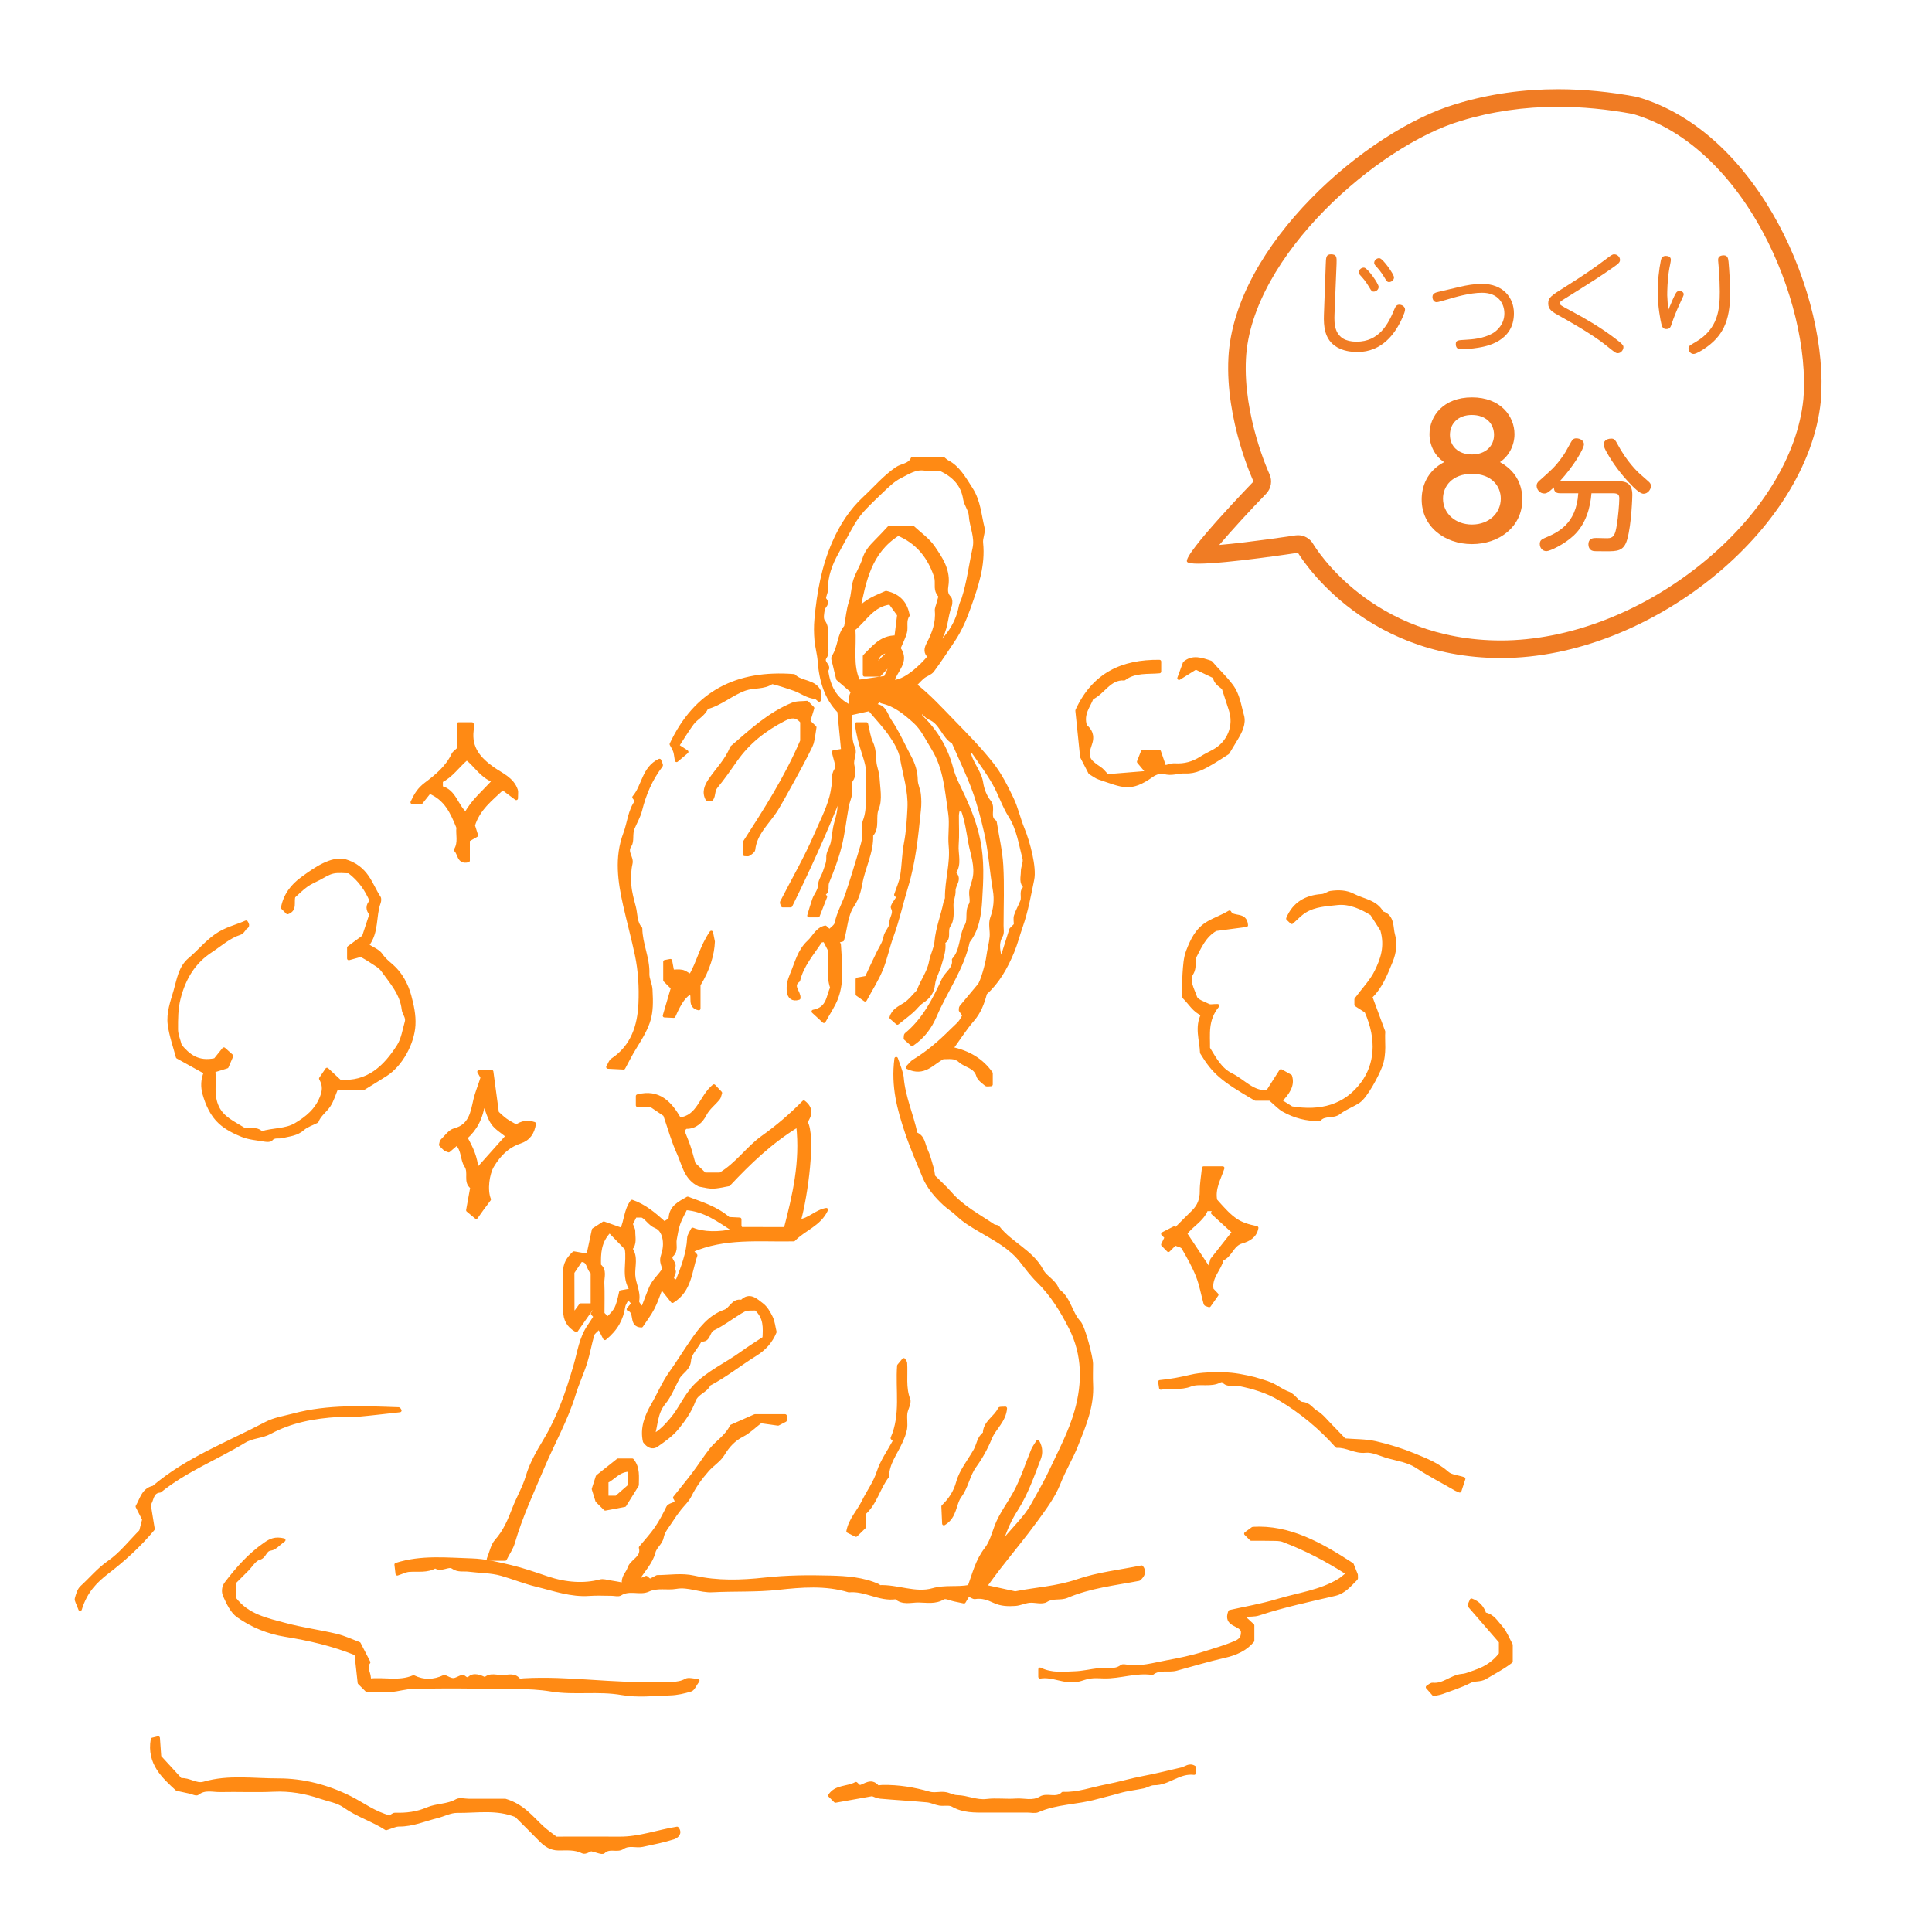 <?xml version="1.0" encoding="utf-8"?>
<!-- Generator: Adobe Illustrator 16.0.4, SVG Export Plug-In . SVG Version: 6.00 Build 0)  -->
<!DOCTYPE svg PUBLIC "-//W3C//DTD SVG 1.1//EN" "http://www.w3.org/Graphics/SVG/1.1/DTD/svg11.dtd">
<svg version="1.1" xmlns="http://www.w3.org/2000/svg" xmlns:xlink="http://www.w3.org/1999/xlink" x="0px" y="0px" width="220px"
	 height="220px" viewBox="0 0 220 220" enable-background="new 0 0 220 220" xml:space="preserve">
<g id="バック" display="none">
</g>
<g id="フッター" display="none">
</g>
<g id="アイキャッチ" display="none">
</g>
<g id="内容">
</g>
<g id="レイヤー_6">
	<g>
		<g>
			<g>
				<path fill="#F07C24" d="M177.399,12.16L177.399,12.16c2.746,0,5.62,0.274,8.543,0.815c5.772,1.686,11.02,6.449,14.78,13.422
					c3.322,6.159,5.096,13.474,4.633,19.055c-0.654,6.511-4.916,13.37-11.691,18.818c-6.834,5.495-15.105,8.652-22.734,8.661
					c-14.717,0-21.137-10.552-21.4-10.996c-0.361-0.62-1.023-0.991-1.727-0.991c-0.1,0-0.202,0.008-0.304,0.023
					c-0.063,0.009-5.081,0.776-8.663,1.088c1.428-1.679,3.479-3.913,5.342-5.836c0.577-0.596,0.727-1.485,0.376-2.237
					c-0.03-0.065-3.018-6.551-2.674-13.151c0.611-11.678,15.044-24.275,24.492-27.072C169.845,12.698,173.555,12.16,177.399,12.16
					 M177.398,10.16c-3.932,0-7.82,0.528-11.61,1.685c-10.138,3.002-25.235,16.076-25.905,28.881
					c-0.374,7.175,2.858,14.102,2.858,14.102s-8.015,8.277-7.575,9.133c0.082,0.159,0.571,0.224,1.312,0.224
					c3.246,0,11.324-1.241,11.324-1.241s7,11.987,23.127,11.987c0.016,0,0.031,0,0.046,0c16.838-0.02,34.883-14.493,36.37-29.278
					c0.972-11.715-6.959-30.622-20.941-34.625C183.392,10.464,180.383,10.16,177.398,10.16L177.398,10.16z"/>
			</g>
			<g>
				<path fill="#F07C24" d="M162.778,49.443c0-2.065,1.579-4.191,4.839-4.191c3.24,0,4.84,2.126,4.84,4.191
					c0,1.215-0.587,2.47-1.66,3.179c1.66,0.911,2.551,2.369,2.551,4.252c0,3.098-2.613,5.083-5.73,5.083
					c-3.138,0-5.729-2.005-5.729-5.083c0-1.438,0.566-3.199,2.551-4.252C163.365,51.914,162.778,50.678,162.778,49.443z
					 M170.897,56.773c0-1.377-1.013-2.815-3.28-2.815c-2.247,0-3.3,1.417-3.3,2.815c0,1.68,1.396,2.956,3.3,2.956
					C169.582,59.729,170.897,58.393,170.897,56.773z M170.128,49.524c0-1.296-0.931-2.268-2.53-2.268
					c-1.58,0-2.491,0.992-2.491,2.268c0,1.275,0.932,2.227,2.511,2.227C169.156,51.751,170.128,50.8,170.128,49.524z"/>
				<path fill="#F07C24" d="M184.098,54.792c0.924,0,1.777,0.11,1.777,1.569c0,0.124-0.082,3.29-0.578,5.051
					c-0.386,1.363-1.13,1.363-2.467,1.363c-1.254,0-1.295-0.014-1.433-0.042c-0.455-0.096-0.523-0.564-0.523-0.729
					c0-0.743,0.591-0.743,0.896-0.743c0.207,0,1.115,0.027,1.268,0.027c0.758,0,0.896-0.495,1.061-1.445
					c0.166-1.005,0.29-2.478,0.29-3.083c0-0.44-0.153-0.592-0.73-0.592h-2.438c-0.124,1.583-0.606,3.482-2.026,4.817
					c-1.074,1.005-2.7,1.775-3.1,1.775c-0.442,0-0.758-0.358-0.758-0.826c0-0.399,0.233-0.523,0.537-0.661
					c1.433-0.605,3.624-1.542,3.845-5.106h-2.095c-0.647,0-0.675-0.427-0.675-0.675c-0.634,0.592-0.841,0.702-1.103,0.702
					c-0.496,0-0.868-0.44-0.868-0.881c0-0.22,0.083-0.385,0.345-0.605c1.268-1.129,1.75-1.528,2.535-2.629
					c0.345-0.468,0.454-0.674,1.02-1.707c0.179-0.317,0.303-0.455,0.62-0.455c0.427,0,0.868,0.262,0.868,0.675
					c0,0.509-1.172,2.491-2.742,4.198H184.098z M187.722,54.833c0.207,0.179,0.275,0.331,0.275,0.509
					c0,0.399-0.372,0.881-0.84,0.881c-0.441,0-1.144-0.729-1.571-1.184c-1.006-1.06-1.888-2.216-2.604-3.496
					c-0.166-0.289-0.372-0.675-0.372-0.95c0-0.262,0.22-0.647,0.896-0.647c0.344,0,0.468,0.248,0.62,0.523
					c1.115,2.12,2.384,3.303,2.646,3.523L187.722,54.833z"/>
			</g>
			<g>
				<path fill="#F07C24" d="M150.965,30.124c0.026-0.829,0.039-1.166,0.596-1.166c0.674,0,0.661,0.35,0.635,1.101l-0.232,5.687
					c-0.039,1.088-0.13,3.161,2.513,3.161c2.538,0,3.602-1.969,4.301-3.692c0.13-0.298,0.233-0.519,0.57-0.519
					c0.285,0,0.647,0.208,0.647,0.557c0,0.363-0.466,1.27-0.531,1.412c-0.635,1.231-2.021,3.42-4.909,3.42
					c-1.062,0-3.071-0.285-3.628-2.28c-0.168-0.596-0.195-1.321-0.168-1.969L150.965,30.124z M156.989,32.663
					c0,0.324-0.298,0.544-0.558,0.544c-0.22,0-0.285-0.104-0.531-0.531c-0.414-0.687-0.699-0.998-0.997-1.322
					c-0.143-0.155-0.169-0.259-0.169-0.35c0-0.298,0.324-0.583,0.635-0.518C155.771,30.577,156.989,32.313,156.989,32.663z
					 M158.738,31.587c0,0.298-0.285,0.531-0.558,0.531c-0.22,0-0.285-0.104-0.531-0.519c-0.401-0.673-0.712-1.01-0.997-1.321
					c-0.143-0.168-0.17-0.259-0.17-0.35c0-0.311,0.338-0.583,0.636-0.518C157.507,29.501,158.738,31.225,158.738,31.587z"/>
				<path fill="#F07C24" d="M166.174,32.676c0.881-0.208,1.697-0.35,2.591-0.35c2.41,0,3.628,1.581,3.628,3.355
					c0,3.226-3.2,3.77-4.056,3.912c-0.725,0.117-1.502,0.182-1.917,0.182c-0.207,0-0.647,0-0.647-0.583
					c0-0.44,0.194-0.454,1.166-0.505c0.659-0.039,1.956-0.117,3.019-0.726c0.569-0.324,1.347-1.088,1.347-2.267
					c0-1.088-0.66-2.357-2.539-2.357c-1.398,0-3.109,0.505-3.964,0.764c-0.402,0.117-1.062,0.311-1.192,0.311
					c-0.362,0-0.493-0.35-0.493-0.596c0-0.375,0.286-0.492,0.688-0.583L166.174,32.676z"/>
				<path fill="#F07C24" d="M178.292,32.624c1.892-1.179,3.433-2.241,4.379-2.966c0.829-0.622,0.92-0.7,1.14-0.7
					c0.363,0,0.661,0.311,0.661,0.635c0,0.298-0.194,0.44-0.816,0.881c-1.49,1.037-2.073,1.412-5.493,3.55
					c-0.414,0.259-0.544,0.337-0.544,0.518s0.143,0.259,1.335,0.894c1.58,0.842,3.135,1.762,4.586,2.824
					c1.282,0.946,1.321,1.062,1.321,1.283c0,0.311-0.285,0.674-0.635,0.674c-0.246,0-0.351-0.091-1.348-0.894
					c-1.555-1.257-4.327-2.811-5.26-3.329c-0.868-0.479-1.321-0.739-1.321-1.438C176.297,33.88,176.607,33.686,178.292,32.624z"/>
				<path fill="#F07C24" d="M190.848,33.362c0.051-0.078,0.156-0.233,0.389-0.233c0.208,0,0.492,0.129,0.492,0.389
					c0,0.104-0.116,0.337-0.401,0.958c-0.401,0.842-0.778,1.801-0.946,2.332c-0.142,0.427-0.207,0.661-0.647,0.661
					c-0.362,0-0.479-0.259-0.557-0.596c-0.079-0.311-0.414-1.957-0.414-3.667c0-1.101,0.142-2.513,0.362-3.562
					c0.052-0.233,0.155-0.505,0.57-0.505c0.298,0,0.569,0.117,0.569,0.454c0,0.155-0.155,0.868-0.181,1.01
					c-0.221,1.283-0.234,2.604-0.234,3.032c0,0.272,0.092,1.438,0.117,1.671C190.367,34.334,190.641,33.699,190.848,33.362z
					 M196.833,29.812c0.091,0.958,0.181,2.578,0.181,3.588c0,3.226-0.881,4.962-3.018,6.361c-0.324,0.208-0.868,0.544-1.153,0.544
					c-0.312,0-0.569-0.311-0.569-0.622c0-0.272,0.09-0.324,0.828-0.751c2.553-1.49,2.734-3.731,2.734-5.726
					c0-0.609-0.039-1.723-0.105-2.539c-0.012-0.104-0.089-1.036-0.089-1.049c0-0.143,0-0.544,0.647-0.544
					C196.755,29.074,196.794,29.476,196.833,29.812z"/>
			</g>
		</g>
		<g>
			
				<path fill-rule="evenodd" clip-rule="evenodd" fill="#FF8A14" stroke="#FF8A14" stroke-width="0.4" stroke-linecap="round" stroke-linejoin="round" stroke-miterlimit="10" d="
				M107.418,52.236c0.168,0.129,0.322,0.289,0.51,0.384c1.139,0.589,1.828,1.762,2.679,3.111c0.87,1.386,0.938,2.899,1.303,4.364
				c0.129,0.525-0.223,1.154-0.163,1.715c0.273,2.571-0.543,4.914-1.375,7.273c-0.468,1.324-1.004,2.603-1.78,3.77
				c-0.791,1.176-1.561,2.366-2.406,3.502c-0.241,0.321-0.729,0.447-1.06,0.713c-0.338,0.273-0.628,0.613-0.941,0.926
				c1.66,1.303,2.984,2.771,4.356,4.178c1.523,1.562,3.061,3.13,4.41,4.843c0.93,1.179,1.623,2.573,2.277,3.938
				c0.52,1.082,0.769,2.294,1.229,3.41c0.653,1.571,1.395,4.443,1.112,5.785c-0.37,1.787-0.688,3.598-1.297,5.33
				c-0.342,0.97-0.592,1.975-0.985,2.922c-0.742,1.788-1.695,3.453-3.088,4.691c-0.308,1.164-0.691,2.158-1.452,3.038
				c-0.841,0.968-1.532,2.071-2.404,3.269c1.961,0.439,3.432,1.299,4.504,2.814c0,0.36,0,0.801,0,1.276
				c-0.229,0-0.472,0.073-0.571-0.017c-0.342-0.291-0.797-0.593-0.908-0.98c-0.315-1.084-1.412-1.104-2.062-1.703
				c-0.601-0.546-1.315-0.349-1.915-0.381c-1.231,0.605-2.133,2.043-4.044,1.131c0.333-0.335,0.491-0.568,0.712-0.703
				c1.582-0.955,2.96-2.145,4.263-3.449c0.776-0.773,0.982-0.793,1.468-1.77c-0.13-0.182-0.271-0.382-0.412-0.58
				c0.018-0.123-0.005-0.281,0.061-0.365c0.684-0.832,1.384-1.646,2.07-2.479c0.326-0.391,0.905-2.432,1.011-3.302
				c0.092-0.735,0.303-1.458,0.371-2.191c0.065-0.714-0.176-1.504,0.056-2.138c0.389-1.062,0.493-2.145,0.313-3.177
				c-0.38-2.196-0.494-4.417-1.001-6.614c-0.372-1.613-0.785-3.211-1.341-4.748c-0.676-1.868-1.556-3.664-2.35-5.492
				c-1.17-0.658-1.379-2.255-2.735-2.775c-0.371-0.141-0.61-0.637-1.144-0.855c0.073,0.254,0.073,0.588,0.236,0.75
				c1.68,1.63,2.833,3.598,3.416,5.834c0.317,1.203,0.912,2.234,1.416,3.335c0.706,1.548,1.298,3.102,1.659,4.812
				c0.494,2.33,0.364,4.631,0.224,6.903c-0.095,1.567-0.325,3.304-1.406,4.673c-0.656,3.076-2.537,5.611-3.748,8.438
				c-0.551,1.283-1.332,2.403-2.629,3.272c-0.251-0.222-0.522-0.46-0.758-0.669c0.029-0.202,0.003-0.381,0.07-0.438
				c2.046-1.671,3.195-3.955,4.268-6.272c0.36-0.771,1.312-1.236,1.157-2.259c0.996-1.106,0.763-2.669,1.462-3.906
				c0.384-0.671-0.023-1.583,0.456-2.36c0.233-0.38-0.01-1.027,0.056-1.54c0.06-0.479,0.268-0.937,0.372-1.408
				c0.316-1.422-0.237-2.794-0.481-4.129c-0.221-1.229-0.4-2.531-0.844-3.733c-0.159,0-0.29,0-0.532,0
				c-0.03,0.215-0.091,0.449-0.093,0.684c-0.008,1.109,0.064,2.227-0.025,3.329c-0.082,1.062,0.393,2.189-0.326,3.187
				c0.804,0.688-0.052,1.344-0.026,2.008c0.027,0.608-0.271,1.135-0.239,1.754c0.037,0.738,0.079,1.656-0.305,2.188
				c-0.458,0.635,0.157,1.498-0.633,1.914c0.14,0.902-0.188,1.734-0.417,2.57c-0.21,0.754-0.653,1.469-0.741,2.23
				c-0.105,0.945-0.556,1.508-1.302,1.995c-0.427,0.282-0.729,0.741-1.127,1.085c-0.547,0.479-1.133,0.918-1.661,1.342
				c-0.278-0.248-0.475-0.42-0.703-0.62c0.23-0.824,0.923-1.103,1.557-1.512c0.591-0.38,1.036-0.989,1.541-1.495
				c0.387-1.146,1.182-2.115,1.402-3.342c0.137-0.771,0.558-1.508,0.624-2.275c0.132-1.553,0.729-2.979,1.026-4.484
				c0.032-0.174,0.167-0.34,0.167-0.51c-0.028-1.982,0.623-3.907,0.424-5.914c-0.123-1.228,0.13-2.502-0.054-3.713
				c-0.383-2.532-0.521-5.154-1.932-7.418c-0.651-1.044-1.189-2.234-2.075-3.031c-1.071-0.959-2.232-1.945-3.743-2.27
				c-0.101-0.021-0.183-0.145-0.274-0.219c-0.188,0.188-0.371,0.371-0.666,0.666c1.255-0.072,1.381,1.041,1.829,1.695
				c0.886,1.296,1.517,2.758,2.262,4.145c0.441,0.83,0.724,1.68,0.734,2.644c0.008,0.535,0.293,1.062,0.354,1.602
				c0.066,0.581,0.068,1.179,0.008,1.763c-0.304,2.957-0.583,5.901-1.464,8.785c-0.57,1.853-0.971,3.762-1.648,5.594
				c-0.461,1.244-0.71,2.579-1.215,3.805c-0.48,1.165-1.174,2.245-1.828,3.461c-0.305-0.217-0.604-0.428-0.883-0.623
				c0-0.572,0-1.093,0-1.705c0.334-0.06,0.689-0.125,1.044-0.191c0.46-0.984,0.907-1.976,1.391-2.947
				c0.271-0.543,0.62-1.02,0.73-1.667c0.095-0.573,0.72-1.11,0.684-1.638c-0.038-0.58,0.521-1.035,0.17-1.689
				c-0.121-0.229,0.396-0.8,0.636-1.238c-0.051-0.049-0.145-0.136-0.271-0.256c0.228-0.707,0.56-1.41,0.683-2.148
				c0.207-1.24,0.196-2.519,0.438-3.749c0.252-1.315,0.325-2.624,0.394-3.955c0.104-1.985-0.525-3.841-0.853-5.739
				c-0.163-0.915-0.712-1.811-1.251-2.604c-0.677-0.99-1.522-1.864-2.409-2.927c-0.659,0.148-1.358,0.302-2.22,0.494
				c0.209,1.334-0.219,2.632,0.391,3.953c0.229,0.501-0.229,1.281-0.109,1.881c0.119,0.643,0.278,1.136-0.158,1.769
				c-0.246,0.355-0.019,1.01-0.092,1.521c-0.066,0.478-0.282,0.933-0.371,1.407c-0.28,1.521-0.438,3.068-0.814,4.564
				c-0.353,1.4-0.874,2.77-1.424,4.107c-0.185,0.446,0.163,1.092-0.494,1.35c0.119,0.133,0.237,0.268,0.264,0.295
				c-0.296,0.754-0.558,1.428-0.841,2.151c-0.275,0-0.629,0-1.03,0c0.2-0.665,0.361-1.243,0.558-1.812
				c0.193-0.57,0.656-1.002,0.678-1.689c0.017-0.512,0.393-1.004,0.555-1.521c0.16-0.523,0.415-0.995,0.377-1.612
				c-0.032-0.527,0.364-1.063,0.496-1.616c0.143-0.602,0.174-1.231,0.296-1.842c0.108-0.535,0.301-1.055,0.399-1.592
				c0.111-0.605,0.16-1.221,0.111-1.863c-1.686,4.229-3.56,8.35-5.559,12.41c-0.307,0-0.612,0-0.904,0
				c-0.049-0.164-0.147-0.313-0.11-0.393c1.296-2.533,2.733-5.004,3.856-7.613c0.61-1.431,1.356-2.83,1.77-4.363
				c0.113-0.423,0.177-0.838,0.244-1.264c0.102-0.604-0.099-1.191,0.32-1.842c0.27-0.418-0.15-1.275-0.275-2.021
				c0.325-0.055,0.687-0.109,1.048-0.168c-0.143-1.453-0.28-2.887-0.433-4.459c-1.479-1.502-2.077-3.529-2.24-5.751
				c-0.06-0.802-0.297-1.589-0.365-2.389c-0.066-0.777-0.074-1.573-0.003-2.345c0.279-3.01,0.802-5.967,2.029-8.754
				c0.835-1.896,1.931-3.614,3.46-5.033c1.222-1.13,2.287-2.406,3.688-3.365c0.584-0.4,1.447-0.363,1.782-1.123
				C105.066,52.236,106.244,52.236,107.418,52.236z M96.842,80.481c0-0.404-0.043-0.716,0.01-1.018
				c0.051-0.282,0.199-0.548,0.262-0.706c-0.614-0.524-1.233-1.055-1.701-1.454c-0.161-0.665-0.286-1.14-0.39-1.62
				c-0.066-0.305-0.245-0.713-0.117-0.906c0.715-1.077,0.608-2.5,1.415-3.415c0.187-1.007,0.25-1.956,0.549-2.821
				c0.289-0.835,0.241-1.717,0.514-2.523c0.266-0.797,0.76-1.523,1-2.321c0.248-0.828,0.746-1.421,1.329-2.002
				c0.552-0.545,1.076-1.125,1.529-1.606c0.927,0,1.703,0,2.731,0c0.703,0.664,1.693,1.338,2.316,2.255
				c0.812,1.192,1.671,2.44,1.544,4.056c-0.042,0.529-0.256,1.139,0.269,1.652c0.173,0.168,0.184,0.65,0.08,0.914
				c-0.498,1.304-0.395,2.795-1.276,3.973c-0.153,0.203-0.195,0.492-0.287,0.742c1.43-1.29,2.42-2.789,2.766-4.652
				c0.053-0.291,0.212-0.562,0.307-0.847c0.606-1.872,0.829-3.831,1.252-5.742c0.288-1.292-0.352-2.488-0.427-3.749
				c-0.035-0.633-0.543-1.225-0.644-1.867c-0.257-1.641-1.227-2.658-2.808-3.41c-0.465,0-1.125,0.08-1.762-0.021
				c-1.086-0.166-1.928,0.446-2.78,0.863c-0.825,0.405-1.518,1.112-2.203,1.759c-3.125,2.98-2.672,2.674-5.027,6.921
				c-0.706,1.277-1.243,2.664-1.207,4.195c0.009,0.381-0.334,0.925-0.177,1.111c0.463,0.549-0.128,0.774-0.187,1.148
				c-0.071,0.442-0.197,1.043,0.021,1.34c0.576,0.779,0.288,1.604,0.343,2.405c0.035,0.569,0.155,1.296-0.128,1.689
				c-0.475,0.657,0.637,0.982,0.141,1.509C94.367,78.064,94.964,79.592,96.842,80.481z M102.278,60.803
				c-3.235,2.032-3.856,5.334-4.53,8.652c0.859-1.085,2.078-1.484,3.146-1.969c1.548,0.341,2.265,1.287,2.489,2.584
				c-0.434,0.622-0.146,1.305-0.295,1.895c-0.164,0.639-0.487,1.234-0.745,1.858c1.116,1.489-0.395,2.53-0.72,3.782
				c1.341,0.153,3.356-1.775,4.216-2.833c-0.481-0.462-0.446-0.874-0.123-1.493c0.602-1.144,1.058-2.369,0.934-3.727
				c-0.028-0.283,0.139-0.59,0.199-0.887c0.066-0.302,0.273-0.746,0.147-0.881c-0.516-0.559-0.296-1.205-0.373-1.822
				c-0.034-0.291-0.146-0.586-0.259-0.865C105.601,63.158,104.346,61.68,102.278,60.803z M115.645,105.319
				c0-0.395-0.08-0.749,0.018-1.042c0.188-0.568,0.492-1.098,0.716-1.66c0.204-0.508-0.224-1.186,0.421-1.584
				c-0.62-0.493-0.348-1.182-0.354-1.787c-0.004-0.51,0.308-1.066,0.183-1.523c-0.44-1.629-0.653-3.324-1.6-4.814
				c-0.736-1.167-1.156-2.526-1.844-3.729c-0.696-1.223-1.538-2.366-2.345-3.526c-0.073-0.11-0.33-0.092-0.532-0.136
				c0.206,1.352,1.257,2.303,1.453,3.632c0.111,0.749,0.424,1.567,0.896,2.149c0.587,0.723-0.237,1.732,0.641,2.291
				c0.26,1.656,0.654,3.299,0.749,4.962c0.13,2.274,0.034,4.562,0.032,6.847c-0.004,0.385,0.093,0.844-0.074,1.137
				c-0.567,0.969-0.274,1.917-0.015,2.91c0.351-1.096,0.695-2.193,1.141-3.609C115.093,105.869,115.325,105.638,115.645,105.319z
				 M97.76,77.604c0.999-0.146,1.971-0.289,3.071-0.447c0.229-0.507,0.491-1.083,0.923-2.032c-0.812,0.868-1.322,1.413-1.611,1.719
				c-0.818,0-1.25,0-1.693,0c0-0.77,0-1.468,0-2.122c1.023-0.99,1.854-2.181,3.595-2.172c0.124-1.016,0.246-1.982,0.315-2.537
				c-0.498-0.686-0.763-1.049-0.999-1.376c-2.052,0.251-2.853,1.964-4.159,2.995C97.367,73.68,96.869,75.748,97.76,77.604z
				 M99.778,75.74c0.228-0.227,0.48-0.438,0.683-0.69c0.204-0.259,0.596-0.393,0.644-0.946
				C100.201,74.336,99.742,74.791,99.778,75.74z M110.097,84.687c-0.013-0.115-0.026-0.228-0.038-0.339
				c-0.216,0.049-0.428,0.102-0.644,0.152c0.012,0.061,0.021,0.122,0.032,0.187C109.665,84.687,109.881,84.687,110.097,84.687z
				 M103.048,79.592c-0.018-0.112-0.03-0.224-0.046-0.336c-0.21,0.047-0.423,0.101-0.636,0.152c0.009,0.061,0.021,0.121,0.031,0.184
				C102.615,79.592,102.83,79.592,103.048,79.592z M96.124,75.289c0.113-0.014,0.226-0.029,0.336-0.044
				c-0.051-0.214-0.102-0.424-0.15-0.638c-0.064,0.012-0.125,0.022-0.186,0.029C96.124,74.854,96.124,75.071,96.124,75.289z"/>
			
				<path fill-rule="evenodd" clip-rule="evenodd" fill="#FF8A14" stroke="#FF8A14" stroke-width="0.4" stroke-linecap="round" stroke-linejoin="round" stroke-miterlimit="10" d="
				M113.805,176.111c1.411-1.932,2.895-3.111,3.797-4.77c0.697-1.277,1.444-2.531,2.058-3.847c1.048-2.239,2.231-4.438,2.899-6.823
				c0.903-3.211,0.891-6.424-0.654-9.477c-0.983-1.939-2.115-3.789-3.693-5.332c-0.719-0.703-1.321-1.527-1.947-2.32
				c-1.239-1.569-2.988-2.455-4.651-3.441c-0.911-0.54-1.815-1.061-2.579-1.809c-0.444-0.433-1.016-0.781-1.442-1.173
				c-0.948-0.866-1.863-1.935-2.348-3.104c-0.69-1.667-1.415-3.332-1.992-5.05c-0.871-2.608-1.619-5.238-1.203-8.413
				c0.169,0.458,0.223,0.608,0.275,0.762c0.08,0.229,0.163,0.455,0.229,0.689c0.065,0.236,0.14,0.473,0.158,0.717
				c0.184,2.216,1.123,4.248,1.573,6.398c0.854,0.314,0.854,1.188,1.156,1.839c0.306,0.652,0.479,1.37,0.683,2.065
				c0.09,0.297,0.115,0.613,0.169,0.945c0.623,0.621,1.309,1.233,1.907,1.92c1.382,1.596,3.229,2.552,4.933,3.707
				c0.145,0.096,0.416,0.054,0.508,0.172c1.447,1.863,3.843,2.75,4.996,4.936c0.434,0.824,1.507,1.204,1.775,2.209
				c1.343,0.871,1.445,2.58,2.474,3.684c0.496,0.536,1.375,3.964,1.38,4.707c0.002,0.782-0.034,1.57,0.007,2.349
				c0.131,2.485-0.821,4.71-1.709,6.936c-0.576,1.452-1.404,2.79-1.984,4.27c-0.587,1.511-1.615,2.877-2.582,4.209
				c-1.362,1.872-2.849,3.653-4.27,5.484c-0.527,0.672-1.021,1.374-1.564,2.108c1.135,0.247,2.263,0.493,3.437,0.752
				c2.303-0.465,4.76-0.578,7.128-1.395c2.297-0.791,4.779-1.05,7.263-1.559c0.377,0.481,0.199,0.943-0.304,1.361
				c-2.764,0.528-5.581,0.827-8.2,1.948c-0.754,0.32-1.579-0.009-2.357,0.479c-0.468,0.299-1.279,0.008-1.926,0.072
				c-0.54,0.057-1.062,0.322-1.601,0.357c-0.807,0.053-1.598,0.041-2.399-0.336c-0.646-0.307-1.382-0.582-2.174-0.447
				c-0.201,0.032-0.439-0.172-0.771-0.316c-0.139,0.229-0.335,0.559-0.487,0.817c-0.519-0.11-0.824-0.179-1.129-0.236
				c-0.423-0.083-0.975-0.376-1.246-0.206c-0.909,0.554-1.866,0.34-2.797,0.332c-0.864-0.01-1.805,0.326-2.579-0.374
				c-1.863,0.286-3.506-0.969-5.355-0.782c-2.653-0.807-5.418-0.574-8.048-0.285c-2.514,0.276-4.999,0.143-7.489,0.276
				c-1.395,0.078-2.724-0.638-4.144-0.387c-1.049,0.185-2.097-0.169-3.195,0.336c-0.92,0.42-2.138-0.226-3.155,0.433
				c-0.232,0.147-0.638,0.02-0.963,0.02c-0.85,0-1.703-0.053-2.545,0.011c-2.105,0.157-4.037-0.558-6.032-1.042
				c-1.367-0.332-2.653-0.859-3.989-1.242c-1.192-0.338-2.481-0.314-3.724-0.473c-0.609-0.079-1.202,0.11-1.837-0.332
				c-0.479-0.332-1.312,0.442-1.986-0.057c-0.937,0.552-1.969,0.336-2.971,0.41c-0.408,0.028-0.807,0.242-1.351,0.418
				c-0.045-0.367-0.083-0.709-0.125-1.049c2.876-0.92,5.785-0.588,8.648-0.504c1.444,0.045,2.929,0.408,4.37,0.744
				c1.41,0.336,2.786,0.82,4.165,1.287c2.154,0.725,4.236,0.845,6.064,0.359c0.325-0.084,0.706,0.043,1.056,0.101
				c0.48,0.067,0.955,0.167,1.619,0.283c-0.18-0.856,0.441-1.288,0.595-1.804c0.277-0.934,1.64-1.213,1.316-2.399
				c0.6-0.731,1.251-1.427,1.787-2.204c0.512-0.748,0.937-1.562,1.333-2.381c0.216-0.443,1.376-0.256,0.771-1.098
				c0.767-0.965,1.489-1.838,2.171-2.74c0.671-0.891,1.27-1.836,1.952-2.714c0.703-0.896,1.77-1.489,2.339-2.672
				c0.696-0.308,1.522-0.675,2.665-1.183c0.895,0,2.165,0,3.431,0c0,0.225,0,0.354,0,0.492c-0.314,0.16-0.637,0.332-0.798,0.412
				c-0.775-0.109-1.437-0.199-1.985-0.279c-0.757,0.58-1.348,1.182-2.06,1.545c-1.002,0.509-1.664,1.237-2.235,2.185
				c-0.42,0.698-1.19,1.147-1.749,1.782c-0.794,0.899-1.488,1.863-2.008,2.908c-0.299,0.605-0.757,0.992-1.144,1.482
				c-0.344,0.436-0.672,0.891-0.968,1.357c-0.392,0.62-0.935,1.223-1.062,1.898c-0.134,0.73-0.778,1.043-0.966,1.779
				c-0.27,1.08-1.154,2.002-1.781,2.995c0.018,0.015,0.129,0.158,0.2,0.142c0.231-0.059,0.45-0.17,0.745-0.291
				c0.053,0.048,0.188,0.158,0.412,0.348c0.214-0.11,0.476-0.244,0.836-0.434c1.31,0,2.803-0.26,4.171,0.053
				c2.695,0.614,5.429,0.519,8.061,0.23c2.515-0.276,5.001-0.297,7.487-0.23c1.825,0.049,3.72,0.172,5.456,0.959
				c0.054,0.023,0.093,0.13,0.138,0.13c2.05-0.085,4.101,0.913,6.073,0.349c1.424-0.407,2.788-0.1,4.173-0.377
				c0.522-1.439,0.882-2.973,1.895-4.271c0.584-0.744,0.829-1.73,1.175-2.637c0.522-1.359,1.44-2.543,2.136-3.819
				c0.83-1.524,1.347-3.224,2.017-4.837c0.117-0.281,0.316-0.531,0.555-0.926c0.398,0.683,0.356,1.374,0.171,1.863
				c-0.756,1.971-1.448,3.977-2.589,5.779c-0.358,0.564-0.689,1.149-0.966,1.754C114.478,174.24,114.249,174.934,113.805,176.111
				c0.123,0.218,0.269,0.139,0.26,0.08c-0.028-0.186-0.109-0.366-0.172-0.55C113.826,175.879,113.761,176.113,113.805,176.111z"/>
			
				<path fill-rule="evenodd" clip-rule="evenodd" fill="#FF8A14" stroke="#FF8A14" stroke-width="0.4" stroke-linecap="round" stroke-linejoin="round" stroke-miterlimit="10" d="
				M71.557,149.076c0.352-0.422,0.466-0.553,0.552-0.652c-0.191-0.22-0.36-0.414-0.604-0.694c-0.196,0.396-0.449,0.708-0.504,1.052
				c-0.22,1.396-0.812,2.545-2.124,3.619c-0.227-0.444-0.405-0.794-0.643-1.256c-0.388,0.418-0.688,0.599-0.758,0.846
				c-0.305,1.054-0.486,2.146-0.814,3.189c-0.385,1.208-0.933,2.363-1.3,3.572c-0.881,2.912-2.393,5.542-3.565,8.32
				c-1.195,2.828-2.506,5.626-3.365,8.595c-0.182,0.63-0.585,1.189-0.921,1.86c-0.533,0-1.147,0-1.884,0
				c0.316-0.766,0.443-1.553,0.892-2.055c0.974-1.084,1.514-2.39,2.009-3.686c0.475-1.24,1.162-2.373,1.545-3.678
				c0.42-1.428,1.198-2.778,1.975-4.069c1.609-2.675,2.6-5.583,3.463-8.556c0.437-1.509,0.632-3.108,1.556-4.449
				c0.246-0.357,0.473-0.729,0.721-1.107c-0.068-0.076-0.189-0.215-0.31-0.345c0.121-0.139,0.237-0.272,0.359-0.415
				c-0.136-0.062-0.249-0.114-0.441-0.207c-0.566,0.805-1.146,1.632-1.772,2.527c-0.938-0.524-1.285-1.27-1.294-2.191
				c-0.016-1.502,0.005-3.003-0.006-4.503c-0.012-0.812,0.328-1.444,1.032-2.099c0.465,0.082,1.039,0.178,1.611,0.275
				c0.179-0.833,0.369-1.736,0.627-2.931c0.183-0.122,0.616-0.398,1.158-0.747c0.48,0.172,1.22,0.436,2.05,0.73
				c0.479-0.982,0.423-2.176,1.165-3.197c1.396,0.473,2.518,1.417,3.696,2.48c0.237-0.197,0.663-0.381,0.67-0.584
				c0.067-1.299,1.062-1.73,1.97-2.258c1.59,0.6,3.241,1.085,4.672,2.32c0.309,0.018,0.748,0.037,1.257,0.062
				c0,0.326,0,0.635,0,0.863c0.116,0.124,0.162,0.214,0.207,0.214c1.612,0.005,3.227,0.005,5.011,0.005
				c0.986-3.791,1.888-7.605,1.412-11.791c-3.082,1.869-5.568,4.275-7.88,6.74c-1.839,0.363-1.839,0.363-3.345,0.051
				c-1.59-0.777-1.774-2.329-2.353-3.586c-0.65-1.421-1.063-2.949-1.571-4.408c-0.483-0.326-0.94-0.633-1.591-1.074
				c-0.334,0-0.903,0-1.519,0c0-0.375,0-0.682,0-1.043c2.42-0.638,3.727,0.799,4.771,2.629c2.196-0.23,2.405-2.516,3.917-3.773
				c0.317,0.338,0.566,0.599,0.738,0.783c-0.113,0.338-0.127,0.472-0.195,0.566c-0.488,0.648-1.17,1.096-1.578,1.887
				c-0.371,0.729-1.054,1.458-2.111,1.436c-0.136-0.004-0.276,0.256-0.417,0.397c0.231,0.597,0.488,1.187,0.696,1.792
				c0.196,0.578,0.343,1.174,0.582,2.006c0.268,0.255,0.74,0.705,1.233,1.182c0.602,0,1.254,0,1.768,0
				c1.948-1.162,3.16-3.021,4.867-4.232c1.67-1.189,3.191-2.494,4.654-3.98c0.89,0.68,0.796,1.431,0.219,2.241
				c0.982,1.519,0.055,8.407-0.758,11.295c1.151-0.103,1.956-1.103,3.104-1.294c-0.779,1.695-2.549,2.195-3.708,3.406
				c-3.884,0.084-7.854-0.408-11.646,1.266c0.221,0.242,0.346,0.383,0.475,0.527c-0.64,1.831-0.62,3.987-2.638,5.223
				c-0.353-0.441-0.756-0.951-1.273-1.6c-0.326,0.822-0.581,1.636-0.967,2.381c-0.356,0.698-0.849,1.322-1.297,2.009
				C71.706,150.926,72.566,149.393,71.557,149.076z M75.621,144.508c-0.321-1.004-0.321-1.004-0.076-1.831
				c0.354-1.177,0.08-2.63-0.847-3.001c-0.721-0.29-1.008-0.953-1.578-1.228c-0.306,0-0.561,0-0.793,0
				c-0.177,0.347-0.337,0.669-0.47,0.931c0.102,0.291,0.289,0.576,0.283,0.854c-0.011,0.664,0.218,1.385-0.321,1.962
				c0.669,0.935,0.271,1.991,0.319,2.986c0.05,1.006,0.645,1.91,0.445,2.967c-0.045,0.244,0.334,0.57,0.571,0.943
				c0.352-0.916,0.634-1.707,0.965-2.482C74.468,145.807,75.168,145.257,75.621,144.508z M69.412,140.18
				c-1.178,1.209-1.203,2.558-1.171,3.922c0.703,0.552,0.351,1.316,0.377,1.986c0.05,1.164,0.015,2.336,0.015,3.502
				c0.186,0.189,0.371,0.371,0.555,0.556c1.004-0.97,1.109-1.18,1.512-3.022c0.355-0.062,0.71-0.126,1.218-0.215
				c-1.036-1.557-0.297-3.194-0.585-4.748C70.765,141.576,70.181,140.971,69.412,140.18z M77.11,145.912
				c0.638-1.61,1.252-3.189,1.336-4.934c0.014-0.336,0.281-0.657,0.431-0.985c1.163,0.493,3.017,0.537,4.748,0.113
				c-1.766-1.134-3.359-2.358-5.544-2.507c-0.311,0.644-0.621,1.17-0.816,1.734c-0.195,0.576-0.288,1.184-0.4,1.785
				c-0.113,0.599,0.221,1.262-0.367,1.804c-0.52,0.483,0.755,1.06-0.011,1.596C77.361,144.76,75.783,145.686,77.11,145.912z
				 M67.458,148.617c0-1.383,0-2.555,0-3.727c-0.543-0.369-0.358-1.453-1.33-1.377c-0.315,0.473-0.623,0.93-0.92,1.371
				c0,1.455,0,2.936,0.009,4.417c0,0.032,0.097,0.061,0.284,0.176c0.185-0.259,0.37-0.512,0.627-0.86
				C66.445,148.617,66.885,148.617,67.458,148.617z"/>
			
				<path fill-rule="evenodd" clip-rule="evenodd" fill="#FF8A14" stroke="#FF8A14" stroke-width="0.4" stroke-linecap="round" stroke-linejoin="round" stroke-miterlimit="10" d="
				M36.529,122.822c0.271-0.398,0.449-0.662,0.707-1.037c0.543,0.51,1.001,0.936,1.453,1.358c3.202,0.261,5.157-1.616,6.695-4.034
				c0.505-0.79,0.641-1.817,0.911-2.744c0.151-0.529-0.301-0.957-0.35-1.406c-0.203-1.836-1.388-3.119-2.38-4.502
				c-0.312-0.434-0.865-0.704-1.326-1.021c-0.4-0.271-0.834-0.501-1.133-0.679c-0.468,0.132-0.873,0.242-1.383,0.385
				c0-0.431,0-0.73,0-1.23c0.457-0.334,1.061-0.775,1.696-1.242c0.27-0.814,0.555-1.675,0.854-2.586
				c-0.435-0.452-0.471-0.992,0.032-1.472c-0.554-1.314-1.329-2.443-2.549-3.365c-0.533,0-1.202-0.101-1.82,0.03
				c-0.575,0.123-1.098,0.489-1.632,0.766c-0.488,0.249-0.998,0.465-1.435,0.783c-0.52,0.375-0.97,0.839-1.429,1.243
				c-0.202,0.657,0.236,1.514-0.701,1.839c-0.175-0.18-0.36-0.36-0.543-0.547c0.267-1.431,1.082-2.49,2.237-3.331
				c1.622-1.185,3.27-2.285,4.773-2.021c2.631,0.759,2.972,2.735,3.949,4.19c0.089,0.133,0.064,0.402,0,0.576
				c-0.573,1.555-0.162,3.35-1.348,4.871c0.599,0.396,1.259,0.626,1.573,1.094c0.351,0.517,0.762,0.845,1.22,1.24
				c1.016,0.88,1.693,2.139,2.039,3.422c0.283,1.066,0.539,2.178,0.469,3.352c-0.12,2.014-1.424,4.479-3.187,5.607
				c-0.819,0.527-1.659,1.028-2.505,1.555c-1.026,0-2.066,0-3.104,0c-0.285,0.671-0.478,1.387-0.87,1.971
				c-0.411,0.619-1.083,1.054-1.358,1.791c-0.537,0.277-1.157,0.463-1.596,0.85c-0.705,0.629-1.565,0.673-2.387,0.876
				c-0.416,0.099-0.884-0.11-1.25,0.334c-0.109,0.133-0.493,0.101-0.734,0.06c-0.849-0.143-1.737-0.21-2.523-0.523
				c-0.894-0.355-1.807-0.818-2.514-1.455c-0.942-0.852-1.48-2.059-1.822-3.273c-0.213-0.754-0.213-1.628,0.152-2.428
				c-0.963-0.536-2.065-1.145-3.188-1.767c-0.314-1.203-0.757-2.425-0.923-3.679c-0.173-1.303,0.29-2.569,0.658-3.82
				c0.38-1.29,0.536-2.678,1.664-3.617c1.024-0.856,1.854-1.898,2.977-2.691c1.114-0.789,2.31-1.031,3.429-1.531
				c0.361,0.498-0.055,0.538-0.16,0.701c-0.144,0.213-0.328,0.475-0.551,0.545c-1.257,0.406-2.214,1.293-3.285,1.997
				c-1.977,1.292-3.058,3.101-3.654,5.392c-0.315,1.218-0.303,2.383-0.303,3.572c0,0.596,0.27,1.188,0.434,1.854
				c0.915,1.094,1.992,2.045,4.002,1.614c0.178-0.222,0.54-0.673,0.981-1.222c0.331,0.295,0.596,0.532,0.87,0.773
				c-0.193,0.448-0.358,0.836-0.526,1.223c-0.449,0.141-0.909,0.281-1.506,0.467c0.127,1.456-0.218,2.836,0.428,4.171
				c0.601,1.245,1.812,1.756,3.044,2.521c0.527,0.14,1.361-0.231,1.979,0.403c1.281-0.421,2.745-0.268,3.901-0.959
				c1.262-0.751,2.4-1.656,2.976-3.214C36.974,123.992,36.872,123.441,36.529,122.822z"/>
			
				<path fill-rule="evenodd" clip-rule="evenodd" fill="#FF8A14" stroke="#FF8A14" stroke-width="0.4" stroke-linecap="round" stroke-linejoin="round" stroke-miterlimit="10" d="
				M136.846,119.86c-0.057-1.454-0.635-2.897,0.121-4.354c-1.014-0.432-1.432-1.29-2.125-1.958c0-0.864-0.053-1.776,0.014-2.679
				c0.062-0.865,0.104-1.777,0.408-2.568c0.487-1.252,1.037-2.469,2.352-3.219c0.746-0.43,1.551-0.699,2.391-1.2
				c0.361,0.794,1.809,0.046,1.908,1.475c-1.216,0.16-2.428,0.321-3.49,0.462c-1.289,0.762-1.766,1.948-2.433,3.215
				c-0.151,0.452,0.136,1.104-0.306,1.825c-0.499,0.812,0.146,1.841,0.43,2.7c0.146,0.439,0.963,0.678,1.508,0.953
				c0.193,0.098,0.471,0.014,1.018,0.014c-1.337,1.621-1.025,3.292-1.055,4.841c0.724,1.187,1.371,2.416,2.603,3.021
				c1.398,0.681,2.479,2.114,4.156,1.94c0.544-0.855,1.039-1.629,1.518-2.38c0.372,0.208,0.629,0.354,1.068,0.598
				c0.345,1.067-0.31,1.943-1.15,2.819c0.482,0.303,0.952,0.6,1.288,0.812c3.304,0.548,6.127-0.163,8.094-2.83
				c1.508-2.047,1.886-4.888,0.408-8.201c-0.455-0.294-0.814-0.526-1.143-0.736c0-0.339,0-0.603,0-0.618
				c0.864-1.165,1.775-2.096,2.307-3.204c0.646-1.336,1.189-2.785,0.639-4.706c-0.21-0.331-0.639-0.996-1.169-1.823
				c-1.073-0.671-2.494-1.353-3.907-1.198c-1.226,0.135-2.594,0.189-3.717,0.889c-0.537,0.333-0.977,0.826-1.488,1.271
				c-0.079-0.075-0.259-0.248-0.438-0.418c0.712-1.724,2.088-2.475,3.854-2.596c0.409-0.029,0.721-0.316,1.021-0.359
				c0.856-0.121,1.731-0.121,2.583,0.322c1.126,0.596,2.557,0.674,3.255,1.977c1.298,0.39,1.038,1.69,1.298,2.557
				c0.266,0.894,0.145,1.948-0.272,2.963c-0.61,1.494-1.187,2.961-2.325,4.038c0.451,1.218,0.892,2.405,1.475,3.981
				c-0.09,1.004,0.205,2.453-0.335,3.9c-0.369,0.992-1.666,3.48-2.522,4.037c-0.71,0.463-1.543,0.756-2.205,1.271
				c-0.687,0.538-1.642,0.093-2.236,0.764c-1.454,0.025-2.817-0.332-4.074-1.037c-0.491-0.279-0.888-0.727-1.54-1.279
				c-0.387,0-1.085,0-1.669,0C139.144,122.92,138.213,122.115,136.846,119.86z"/>
			
				<path fill-rule="evenodd" clip-rule="evenodd" fill="#FF8A14" stroke="#FF8A14" stroke-width="0.4" stroke-linecap="round" stroke-linejoin="round" stroke-miterlimit="10" d="
				M20.578,202.686c0.974-0.106,1.721,0.664,2.661,0.39c2.78-0.813,5.633-0.354,8.45-0.366c2.847-0.008,5.616,0.73,8.153,1.997
				c1.456,0.729,2.765,1.769,4.584,2.237c0.07-0.037,0.325-0.334,0.577-0.328c1.271,0.041,2.487-0.107,3.67-0.615
				c1.059-0.459,2.285-0.344,3.332-0.942c0.344-0.198,0.896-0.033,1.353-0.033c1.499,0,3.001,0,4.164,0
				c1.965,0.575,2.979,1.919,4.173,3.039c0.497,0.468,1.072,0.851,1.607,1.274c2.434,0,4.846-0.015,7.256,0.001
				c2.251,0.017,4.355-0.786,6.543-1.133c0.461,0.569-0.105,0.954-0.402,1.046c-1.162,0.365-2.365,0.606-3.561,0.861
				c-0.733,0.152-1.515-0.227-2.244,0.266c-0.623,0.422-1.496-0.161-2.164,0.486c-0.171,0.166-0.787-0.135-1.431-0.271
				c-0.143,0.046-0.661,0.403-0.928,0.267c-0.916-0.463-1.855-0.338-2.796-0.348c-0.809-0.007-1.416-0.394-1.961-0.941
				c-0.958-0.975-1.935-1.943-2.825-2.836c-2.248-0.91-4.514-0.472-6.737-0.499c-0.756-0.011-1.514,0.407-2.279,0.6
				c-1.428,0.354-2.792,0.965-4.312,0.954c-0.466-0.004-0.93,0.252-1.491,0.418c-1.479-0.967-3.243-1.49-4.754-2.567
				c-0.755-0.536-1.787-0.694-2.702-1.004c-1.732-0.597-3.496-0.896-5.352-0.812c-2.017,0.099-4.044-0.008-6.067,0.04
				c-0.86,0.021-1.781-0.308-2.597,0.348c-0.152,0.122-0.578-0.102-0.877-0.167c-0.426-0.092-0.851-0.186-1.466-0.32
				c-1.533-1.412-3.257-2.941-2.79-5.66c0.155-0.04,0.332-0.078,0.647-0.156c0.049,0.666,0.089,1.28,0.151,2.137
				C18.856,200.803,19.671,201.689,20.578,202.686z"/>
			
				<path fill-rule="evenodd" clip-rule="evenodd" fill="#FF8A14" stroke="#FF8A14" stroke-width="0.4" stroke-linecap="round" stroke-linejoin="round" stroke-miterlimit="10" d="
				M41.797,192.489c-0.314-0.312-0.59-0.589-0.87-0.868c-0.122-1.096-0.242-2.199-0.363-3.301c-2.72-1.102-5.382-1.698-8.113-2.142
				c-1.904-0.306-3.752-1.06-5.335-2.18c-0.7-0.495-1.136-1.452-1.514-2.278c-0.177-0.379-0.208-0.951,0.172-1.446
				c1.277-1.67,2.639-3.217,4.393-4.433c0.645-0.449,1.163-0.7,2.143-0.472c-0.582,0.411-1.006,0.942-1.479,0.999
				c-0.719,0.09-0.647,0.887-1.316,1.06c-0.544,0.141-0.938,0.858-1.398,1.318c-0.462,0.462-0.923,0.925-1.394,1.392
				c0,0.644,0,1.294,0,1.941c1.45,1.921,3.681,2.37,5.802,2.939c1.896,0.509,3.857,0.767,5.767,1.221
				c0.932,0.224,1.815,0.648,2.591,0.934c0.42,0.812,0.753,1.458,1.093,2.117c-0.523,0.668,0.184,1.285,0.045,2.056
				c1.729-0.207,3.402,0.325,5.072-0.385c1.117,0.545,2.312,0.542,3.51-0.04c0.338,0.133,0.676,0.363,1.01,0.363
				c0.341,0,0.667-0.269,1.017-0.354c0.279-0.066,0.411,0.521,0.91,0.094c0.402-0.35,1.145-0.134,1.688,0.183
				c0.606-0.605,1.363-0.227,2.039-0.262c0.597-0.026,1.294-0.286,1.809,0.354c0.075,0.098,0.376,0.021,0.571,0.011
				c5.11-0.292,10.194,0.614,15.298,0.39c1.065-0.045,2.152,0.208,3.183-0.359c0.274-0.156,0.727,0.006,1.328,0.035
				c-0.363,0.488-0.521,0.951-0.798,1.041c-0.76,0.236-1.563,0.418-2.357,0.44c-1.826,0.062-3.696,0.276-5.47-0.036
				c-2.699-0.477-5.423,0.031-8.057-0.403c-2.642-0.435-5.252-0.229-7.876-0.306c-2.608-0.077-5.222-0.047-7.828,0
				c-0.861,0.02-1.714,0.295-2.58,0.361C43.643,192.541,42.793,192.489,41.797,192.489z"/>
			
				<path fill-rule="evenodd" clip-rule="evenodd" fill="#FF8A14" stroke="#FF8A14" stroke-width="0.4" stroke-linecap="round" stroke-linejoin="round" stroke-miterlimit="10" d="
				M142.479,175.25c-0.197-0.196-0.38-0.382-0.608-0.609c0.206-0.147,0.411-0.297,0.797-0.581c4.129-0.247,7.704,1.766,11.29,4.101
				c0.147,0.371,0.347,0.871,0.467,1.17c0,0.305,0.026,0.395-0.008,0.43c-0.714,0.703-1.345,1.514-2.397,1.763
				c-2.907,0.681-5.827,1.298-8.67,2.234c-0.523,0.176-1.13,0.114-1.7,0.159c-0.043,0.043-0.089,0.094-0.136,0.137
				c0.379,0.351,0.758,0.701,1.121,1.038c0,0.581,0,1.09,0,1.74c-0.785,0.951-1.905,1.466-3.221,1.76
				c-1.836,0.415-3.643,0.964-5.464,1.459c-0.897,0.243-1.908-0.169-2.737,0.479c-1.869-0.279-3.665,0.441-5.517,0.395
				c-0.521-0.017-1.052-0.057-1.564,0.016c-0.479,0.06-0.933,0.269-1.406,0.371c-1.485,0.322-2.82-0.617-4.298-0.369
				c0-0.339,0-0.514,0-0.859c1.318,0.645,2.642,0.473,3.944,0.428c0.929-0.029,1.849-0.258,2.775-0.365
				c0.865-0.104,1.785,0.227,2.586-0.385c0.128-0.092,0.39-0.039,0.58-0.009c1.549,0.247,3.061-0.22,4.521-0.489
				c1.403-0.259,2.855-0.549,4.258-0.996c1.214-0.383,2.43-0.729,3.609-1.238c0.664-0.282,0.847-0.688,0.798-1.318
				c-0.278-0.862-2.048-0.601-1.443-2.183c1.717-0.386,3.591-0.703,5.396-1.249c2.373-0.719,4.892-1.008,7.061-2.334
				c0.3-0.182,0.561-0.432,0.989-0.77c-2.447-1.592-4.843-2.816-7.376-3.781c-0.396-0.152-0.873-0.126-1.313-0.135
				C144.031,175.238,143.251,175.25,142.479,175.25z"/>
			
				<path fill-rule="evenodd" clip-rule="evenodd" fill="#FF8A14" stroke="#FF8A14" stroke-width="0.4" stroke-linecap="round" stroke-linejoin="round" stroke-miterlimit="10" d="
				M139.804,85.715c-0.625,0.396-1.176,0.768-1.749,1.107c-0.953,0.562-1.926,1.112-3.077,1.053c-0.81-0.043-1.579,0.34-2.432,0.055
				c-0.381-0.124-1.002,0.103-1.372,0.366c-2.479,1.763-3.297,1.188-6.012,0.28c-0.34-0.114-0.635-0.356-1.041-0.598
				c-0.293-0.564-0.628-1.215-0.93-1.803c-0.192-1.871-0.383-3.699-0.542-5.263c1.922-4.161,5.165-5.622,9.379-5.579
				c0,0.373,0,0.678,0,1.135c-1.305,0.127-2.8-0.104-4.021,0.818c-1.675-0.116-2.333,1.551-3.684,2.195
				c-0.324,0.911-1.188,1.8-0.737,3.2c0.539,0.425,0.905,1.05,0.572,2.005c-0.53,1.502-0.31,1.924,1.071,2.818
				c0.27,0.17,0.464,0.453,0.853,0.853c1.351-0.108,2.839-0.231,4.616-0.377c-0.445-0.536-0.698-0.838-1.033-1.237
				c0.133-0.342,0.287-0.732,0.449-1.146c0.661,0,1.232,0,1.89,0c0.192,0.561,0.407,1.188,0.603,1.758
				c0.384-0.082,0.784-0.261,1.173-0.234c1.104,0.069,2.086-0.201,3.007-0.797c0.456-0.294,0.953-0.527,1.432-0.788
				c1.725-0.942,2.512-2.891,1.903-4.712c-0.231-0.689-0.45-1.385-0.794-2.439c-0.154-0.244-0.922-0.522-1.019-1.319
				c-0.694-0.333-1.398-0.67-2.146-1.028c-0.528,0.33-1.018,0.637-1.903,1.189c0.315-0.867,0.471-1.293,0.633-1.723
				c0.93-0.791,1.924-0.414,2.978-0.072c0.716,0.857,1.604,1.664,2.342,2.646c0.801,1.062,0.911,2.262,1.246,3.41
				c0.261,0.894-0.198,1.81-0.683,2.616C140.464,84.627,140.149,85.145,139.804,85.715z"/>
			
				<path fill-rule="evenodd" clip-rule="evenodd" fill="#FF8A14" stroke="#FF8A14" stroke-width="0.4" stroke-linecap="round" stroke-linejoin="round" stroke-miterlimit="10" d="
				M93.975,105.59c0.07,0.067,0.212,0.197,0.481,0.443c0.276-0.307,0.716-0.569,0.786-0.907c0.233-1.147,0.821-2.146,1.193-3.225
				c0.567-1.66,1.063-3.345,1.574-5.022c0.161-0.524,0.319-1.059,0.384-1.598c0.065-0.579-0.156-1.236,0.043-1.746
				c0.636-1.626,0.188-3.299,0.378-4.934c0.126-1.049-0.211-1.994-0.505-2.93c-0.333-1.05-0.626-2.079-0.756-3.229
				c0.487,0,0.794,0,1.099,0c0.183,0.723,0.261,1.476,0.563,2.125c0.342,0.725,0.324,1.449,0.384,2.195
				c0.047,0.604,0.326,1.193,0.354,1.795c0.063,1.172,0.346,2.482-0.07,3.481c-0.429,1.031,0.147,2.187-0.655,3.056
				c0.077,1.959-0.915,3.68-1.235,5.553c-0.145,0.82-0.404,1.691-0.861,2.37c-0.837,1.233-0.809,2.671-1.212,4.005
				c-0.176,0.045-0.352,0.091-0.643,0.166c0.114,0.152,0.273,0.264,0.281,0.385c0.104,2.027,0.427,4.085-0.308,6.049
				c-0.334,0.887-0.893,1.686-1.43,2.669c-0.406-0.374-0.701-0.647-1.206-1.112c1.772-0.322,1.65-1.803,2.125-2.693
				c-0.537-1.496-0.077-2.989-0.284-4.35c-0.19-0.377-0.358-0.699-0.548-1.066c-0.16,0.039-0.422,0.021-0.493,0.13
				c-0.934,1.421-2.09,2.722-2.498,4.438c-0.904,0.646,0.117,1.336,0.036,2.018c-0.743,0.232-1.069-0.172-1.146-0.699
				c-0.1-0.678,0.058-1.33,0.345-1.998c0.553-1.291,0.832-2.672,1.953-3.707C92.712,106.692,93.02,105.811,93.975,105.59z"/>
			
				<path fill-rule="evenodd" clip-rule="evenodd" fill="#FF8A14" stroke="#FF8A14" stroke-width="0.4" stroke-linecap="round" stroke-linejoin="round" stroke-miterlimit="10" d="
				M135.979,201.252c0,0.156,0,0.33,0,0.658c-0.837-0.105-1.558,0.172-2.303,0.51c-0.703,0.317-1.433,0.686-2.275,0.669
				c-0.401-0.003-0.8,0.273-1.21,0.364c-0.902,0.191-1.837,0.283-2.719,0.537c-0.88,0.263-1.782,0.459-2.655,0.702
				c-2.185,0.618-4.518,0.543-6.624,1.477c-0.327,0.148-0.773,0.033-1.165,0.033c-1.564,0-3.131-0.005-4.701,0
				c-1.317,0.002-2.622,0.051-3.845-0.655c-0.398-0.227-1.005-0.055-1.507-0.139c-0.477-0.082-0.931-0.326-1.407-0.368
				c-1.771-0.165-3.549-0.26-5.32-0.418c-0.35-0.032-0.688-0.215-0.924-0.29c-1.465,0.262-2.856,0.51-4.191,0.75
				c-0.257-0.258-0.443-0.441-0.626-0.623c0.691-1.054,2-0.812,2.961-1.344c0.095,0.089,0.235,0.219,0.407,0.375
				c0.648-0.156,1.311-0.854,2.012-0.045c0.087,0.098,0.377,0.015,0.575,0.012c1.828-0.039,3.604,0.254,5.363,0.76
				c0.54,0.158,1.172-0.027,1.752,0.041c0.478,0.054,0.939,0.348,1.405,0.355c1.142,0.018,2.186,0.582,3.367,0.441
				c1.098-0.133,2.224,0.032,3.328-0.048c0.936-0.073,1.889,0.308,2.829-0.257c0.744-0.446,1.793,0.25,2.526-0.508
				c1.708,0.074,3.313-0.539,4.953-0.85c1.42-0.271,2.849-0.703,4.271-0.968c1.453-0.268,2.883-0.642,4.318-0.966
				C135.034,201.355,135.409,200.913,135.979,201.252z"/>
			
				<path fill-rule="evenodd" clip-rule="evenodd" fill="#FF8A14" stroke="#FF8A14" stroke-width="0.4" stroke-linecap="round" stroke-linejoin="round" stroke-miterlimit="10" d="
				M88.232,151.672c-0.452,1.082-1.145,1.891-2.231,2.562c-1.771,1.096-3.403,2.42-5.265,3.389
				c-0.355,0.819-1.389,0.933-1.736,1.895c-0.408,1.125-1.143,2.176-1.915,3.113c-0.629,0.764-1.487,1.364-2.312,1.939
				c-0.475,0.338-0.975,0.095-1.363-0.43c-0.346-1.492,0.182-2.879,0.931-4.169c0.701-1.213,1.233-2.511,2.054-3.659
				c0.822-1.149,1.56-2.355,2.361-3.52c1.003-1.447,2.017-2.848,3.814-3.476c0.661-0.234,0.904-1.317,1.892-1.098
				c0.897-0.93,1.629-0.146,2.268,0.327c0.479,0.348,0.815,0.945,1.08,1.492C88.042,150.524,88.089,151.095,88.232,151.672z
				 M86.076,149.03c-1.108,0.011-1.125-0.015-1.762,0.37c-1.043,0.63-2.021,1.396-3.113,1.916c-0.626,0.298-0.437,1.422-1.411,1.234
				c-0.043-0.01-0.126,0.189-0.189,0.295c-0.391,0.686-1.064,1.351-1.108,2.057c-0.061,1.006-0.935,1.301-1.307,2.013
				c-0.504,0.956-0.928,2.04-1.588,2.841c-0.948,1.154-0.855,2.483-1.256,3.756c0.896-0.471,1.515-1.166,2.134-1.888
				c1.009-1.181,1.569-2.651,2.672-3.79c1.545-1.592,3.558-2.463,5.302-3.732c0.845-0.613,1.736-1.163,2.576-1.722
				C87.079,151.203,87.194,150.047,86.076,149.03z"/>
			
				<path fill-rule="evenodd" clip-rule="evenodd" fill="#FF8A14" stroke="#FF8A14" stroke-width="0.4" stroke-linecap="round" stroke-linejoin="round" stroke-miterlimit="10" d="
				M51.089,131.019c-0.197-0.083-0.327-0.106-0.415-0.179c-0.188-0.16-0.353-0.348-0.485-0.482c0.065-0.224,0.062-0.381,0.141-0.451
				c0.461-0.438,0.883-1.09,1.431-1.23c1.82-0.473,2.018-2.015,2.332-3.388c0.206-0.901,0.576-1.724,0.829-2.595
				c-0.112-0.196-0.225-0.392-0.374-0.657c0.479,0,0.916,0,1.436,0c0.19,1.411,0.389,2.893,0.629,4.675
				c0.166,0.146,0.533,0.521,0.946,0.824c0.39,0.283,0.832,0.495,1.234,0.729c0.634-0.449,1.271-0.562,2.036-0.303
				c-0.161,1.041-0.637,1.736-1.616,2.062c-1.422,0.475-2.387,1.457-3.146,2.727c-0.548,0.928-0.791,2.768-0.362,3.823
				c-0.263,0.347-0.525,0.695-0.78,1.044c-0.215,0.291-0.422,0.591-0.698,0.982c-0.327-0.271-0.56-0.467-0.95-0.791
				c0.147-0.816,0.311-1.713,0.472-2.614c-0.856-0.616-0.139-1.65-0.69-2.464c-0.467-0.695-0.287-1.803-1.046-2.504
				C51.692,130.498,51.377,130.772,51.089,131.019z M53.024,129.547c0.646,1.155,1.165,2.215,1.273,3.726
				c1.288-1.446,2.35-2.638,3.492-3.915c-0.603-0.502-1.263-0.878-1.661-1.439c-0.426-0.592-0.602-1.363-1.065-2.494
				C54.822,127.387,54.104,128.575,53.024,129.547z"/>
			
				<path fill-rule="evenodd" clip-rule="evenodd" fill="#FF8A14" stroke="#FF8A14" stroke-width="0.4" stroke-linecap="round" stroke-linejoin="round" stroke-miterlimit="10" d="
				M58.783,90.91c-0.638-0.48-1.028-0.771-1.544-1.16c-1.286,1.229-2.759,2.314-3.355,4.244c0.083,0.256,0.206,0.642,0.357,1.129
				c-0.357,0.206-0.697,0.404-0.937,0.535c0,0.941,0,1.641,0,2.338c-1.111,0.273-0.96-0.809-1.417-1.207
				c0.525-0.854,0.179-1.811,0.287-2.552c-0.695-1.726-1.388-3.29-3.27-4.062c-0.26,0.329-0.554,0.693-0.981,1.233
				c-0.116-0.007-0.47-0.022-0.979-0.048c0.425-0.92,0.795-1.506,1.56-2.081c1.19-0.894,2.423-1.906,3.101-3.353
				c0.104-0.222,0.357-0.374,0.605-0.623c0-0.893,0-1.851,0-2.855c0.506,0,0.941,0,1.535,0c0,0.233,0.023,0.476-0.005,0.708
				c-0.257,2.032,0.825,3.269,2.377,4.37c0.978,0.69,2.228,1.165,2.658,2.463C58.83,90.15,58.783,90.342,58.783,90.91z
				 M53.152,86.355c-1.042,0.885-1.747,1.99-2.919,2.565c0,0.246,0,0.503,0,0.773c1.554,0.376,1.717,2.104,2.813,3.001
				c0.812-1.529,2.103-2.543,3.196-3.785C54.811,88.381,54.195,87.152,53.152,86.355z"/>
			
				<path fill-rule="evenodd" clip-rule="evenodd" fill="#FF8A14" stroke="#FF8A14" stroke-width="0.4" stroke-linecap="round" stroke-linejoin="round" stroke-miterlimit="10" d="
				M166.667,168.392c-0.143,0.442-0.29,0.89-0.448,1.369c-0.242-0.105-0.336-0.139-0.423-0.185
				c-1.476-0.854-2.995-1.637-4.413-2.572c-1.01-0.668-2.156-0.82-3.257-1.124c-0.877-0.245-1.825-0.74-2.628-0.651
				c-1.195,0.132-2.113-0.613-3.264-0.559c-1.88-2.114-4.062-3.925-6.526-5.396c-1.431-0.857-2.994-1.313-4.604-1.643
				c-0.602-0.123-1.3,0.227-1.808-0.395c-0.053-0.062-0.276-0.055-0.376,0c-1.074,0.575-2.345,0.07-3.342,0.457
				c-1.167,0.455-2.248,0.141-3.392,0.36c-0.047-0.286-0.068-0.463-0.108-0.703c1.203-0.11,2.387-0.342,3.5-0.606
				c1.291-0.309,2.526-0.278,3.779-0.271c1.183,0.011,2.362,0.264,3.499,0.538c0.63,0.205,1.281,0.357,1.886,0.622
				c0.662,0.292,1.25,0.771,1.928,1.013c0.71,0.256,1.094,1.145,1.641,1.191c0.778,0.064,1.039,0.662,1.544,0.959
				c0.654,0.38,1.147,1.04,1.697,1.59c0.506,0.51,0.992,1.032,1.541,1.602c1.176,0.099,2.393,0.064,3.544,0.323
				c1.533,0.349,3.048,0.828,4.498,1.427c1.285,0.531,2.596,1.049,3.684,2.021C165.23,168.126,165.945,168.156,166.667,168.392z"/>
			
				<path fill-rule="evenodd" clip-rule="evenodd" fill="#FF8A14" stroke="#FF8A14" stroke-width="0.4" stroke-linecap="round" stroke-linejoin="round" stroke-miterlimit="10" d="
				M143.098,139.818c-0.156,0.965-0.968,1.38-1.689,1.58c-1.131,0.316-1.269,1.607-2.256,1.973
				c-0.262,1.189-1.418,2.068-1.159,3.473c0.231,0.244,0.492,0.521,0.558,0.587c-0.301,0.428-0.594,0.847-0.861,1.224
				c-0.218-0.09-0.408-0.115-0.429-0.186c-0.297-1.055-0.479-2.15-0.877-3.164c-0.441-1.116-1.041-2.181-1.65-3.225
				c-0.144-0.248-0.607-0.305-0.937-0.457c-0.212,0.211-0.441,0.445-0.748,0.746c-0.204-0.209-0.412-0.423-0.633-0.644
				c0.16-0.327,0.279-0.575,0.4-0.823c-0.108-0.106-0.202-0.197-0.4-0.396c0.453-0.234,0.865-0.447,1.274-0.656
				c0.042,0.063,0.085,0.128,0.123,0.193c0.688-0.688,1.364-1.383,2.06-2.055c0.665-0.652,0.955-1.415,0.944-2.359
				c-0.003-0.854,0.156-1.707,0.244-2.619c0.805,0,1.418,0,2.168,0c-0.419,1.25-1.088,2.352-0.821,3.682
				C140.376,138.947,141.021,139.386,143.098,139.818z M137.707,144.574c0.16-0.586,0.264-0.955,0.311-1.133
				c0.881-1.115,1.65-2.092,2.479-3.141c-0.869-0.793-1.635-1.494-2.4-2.191c0.033-0.04,0.141-0.173,0.324-0.398
				c-0.418,0-0.724,0-1.054,0c-0.448,1.225-1.759,1.832-2.384,2.769C135.875,141.82,136.711,143.076,137.707,144.574z"/>
			
				<path fill-rule="evenodd" clip-rule="evenodd" fill="#FF8A14" stroke="#FF8A14" stroke-width="0.4" stroke-linecap="round" stroke-linejoin="round" stroke-miterlimit="10" d="
				M45.529,160.617c-1.64,0.178-3.255,0.379-4.876,0.521c-0.712,0.061-1.437-0.027-2.149,0.016
				c-2.717,0.166-5.362,0.641-7.788,1.959c-0.918,0.497-1.981,0.441-2.913,1.01c-3.17,1.924-6.668,3.284-9.586,5.643
				c-1,0.082-0.865,1.082-1.254,1.527c0.162,1.001,0.311,1.922,0.459,2.818c-1.586,1.892-3.307,3.458-5.184,4.9
				c-1.268,0.977-2.475,2.119-3.115,4.226c-0.258-0.72-0.461-0.992-0.407-1.194c0.126-0.458,0.271-1.005,0.599-1.299
				c1.035-0.938,1.906-2.021,3.095-2.845c1.372-0.95,2.436-2.339,3.633-3.536c0.104-0.407,0.209-0.811,0.346-1.338
				c-0.191-0.383-0.455-0.904-0.747-1.478c0.502-0.86,0.666-1.919,1.848-2.171c3.806-3.248,8.475-4.988,12.821-7.28
				c0.947-0.499,2.075-0.663,3.124-0.944c3.938-1.055,7.951-0.847,11.965-0.708C45.433,160.446,45.465,160.531,45.529,160.617z"/>
			
				<path fill-rule="evenodd" clip-rule="evenodd" fill="#FF8A14" stroke="#FF8A14" stroke-width="0.4" stroke-linecap="round" stroke-linejoin="round" stroke-miterlimit="10" d="
				M72.513,91.224c-0.184-0.255-0.248-0.347-0.315-0.438c1.095-1.265,1.066-3.319,2.9-4.185c0.084,0.26,0.24,0.504,0.178,0.578
				c-1.171,1.527-1.899,3.235-2.361,5.101c-0.171,0.684-0.559,1.341-0.835,1.994c-0.306,0.713-0.021,1.494-0.359,1.993
				c-0.542,0.795,0.281,1.332,0.106,2.07c-0.17,0.74-0.197,1.576-0.139,2.406c0.062,0.898,0.311,1.736,0.524,2.559
				c0.209,0.806,0.105,1.74,0.73,2.426c0.014,1.758,0.871,3.377,0.807,5.156c-0.022,0.594,0.32,1.193,0.353,1.795
				c0.171,3.006-0.092,3.846-1.852,6.662c-0.454,0.726-0.829,1.496-1.242,2.252c-0.636-0.032-1.115-0.057-1.783-0.092
				c0.23-0.385,0.301-0.664,0.482-0.782c2.328-1.534,3.081-3.9,3.194-6.464c0.08-1.83-0.027-3.713-0.404-5.5
				c-0.399-1.897-0.915-3.789-1.343-5.682c-0.601-2.676-1.01-5.424,0.018-8.148C71.638,93.689,71.692,92.303,72.513,91.224z"/>
			
				<path fill-rule="evenodd" clip-rule="evenodd" fill="#FF8A14" stroke="#FF8A14" stroke-width="0.4" stroke-linecap="round" stroke-linejoin="round" stroke-miterlimit="10" d="
				M91.893,80.002c0.333,0.33,0.471,0.465,0.632,0.633c-0.154,0.499-0.312,1.016-0.464,1.506c0.303,0.287,0.537,0.514,0.714,0.682
				c-0.11,0.639-0.159,1.234-0.318,1.794c-0.226,0.77-3.597,6.868-4.134,7.683c-0.935,1.424-2.317,2.592-2.52,4.444
				c-0.022,0.2-0.333,0.385-0.542,0.536c-0.085,0.062-0.25,0.01-0.472,0.01c0-0.438,0-0.863,0-1.375
				c2.312-3.594,4.696-7.276,6.528-11.546c0-0.575,0-1.403,0-2.19c-0.636-0.77-1.272-0.66-2.047-0.26
				c-2.201,1.137-4.062,2.576-5.516,4.656c-0.706,1.01-1.422,2.045-2.208,2.995c-0.394,0.479-0.215,0.974-0.514,1.413
				c-0.167,0-0.341,0-0.502,0c-0.44-0.807-0.076-1.555,0.309-2.127c0.824-1.227,1.916-2.271,2.463-3.686
				c0.021-0.057,0.084-0.099,0.137-0.141c2.111-1.834,4.175-3.739,6.811-4.822C90.756,80,91.373,80.061,91.893,80.002z"/>
			
				<path fill-rule="evenodd" clip-rule="evenodd" fill="#FF8A14" stroke="#FF8A14" stroke-width="0.4" stroke-linecap="round" stroke-linejoin="round" stroke-miterlimit="10" d="
				M90.406,76.957c0.818,0.852,2.363,0.537,2.915,1.842c-0.012,0.228-0.022,0.479-0.041,0.911c-0.219-0.168-0.329-0.313-0.445-0.321
				c-0.884-0.063-1.567-0.629-2.362-0.911c-0.39-0.139-2.487-0.85-2.601-0.769c-0.912,0.627-2.022,0.385-3.019,0.733
				c-1.558,0.547-2.789,1.718-4.395,2.126c-0.312,0.809-1.146,1.15-1.631,1.797c-0.581,0.781-1.084,1.625-1.693,2.556
				c0.343,0.224,0.665,0.437,1.056,0.693c-0.42,0.354-0.685,0.579-1.146,0.967c-0.089-0.507-0.104-0.792-0.195-1.05
				c-0.099-0.283-0.269-0.539-0.4-0.789C79.212,78.864,83.905,76.449,90.406,76.957z"/>
			
				<path fill-rule="evenodd" clip-rule="evenodd" fill="#FF8A14" stroke="#FF8A14" stroke-width="0.4" stroke-linecap="round" stroke-linejoin="round" stroke-miterlimit="10" d="
				M76.595,112.496c-0.376-0.374-0.605-0.604-0.874-0.872c0-0.658,0-1.355,0-2.108c0.191-0.038,0.37-0.07,0.618-0.119
				c0.071,0.385,0.14,0.741,0.227,1.213c0.356,0,0.743-0.053,1.104,0.018c0.283,0.054,0.535,0.265,0.965,0.488
				c0.901-1.516,1.228-3.295,2.363-4.93c0.076,0.393,0.145,0.715,0.209,1.041c-0.054,1.438-0.557,3.178-1.638,4.917
				c0,0.765,0,1.726,0,2.702c-1.146-0.26-0.531-1.27-0.868-1.848c-0.668,0.248-1.283,1.084-1.981,2.709
				c-0.316-0.013-0.666-0.03-1.052-0.05C76.012,114.488,76.317,113.444,76.595,112.496z"/>
			
				<path fill-rule="evenodd" clip-rule="evenodd" fill="#FF8A14" stroke="#FF8A14" stroke-width="0.4" stroke-linecap="round" stroke-linejoin="round" stroke-miterlimit="10" d="
				M98.408,172.305c0,0.524,0,1.045,0,1.578c-0.319,0.312-0.646,0.633-0.94,0.917c-0.318-0.163-0.643-0.319-0.889-0.442
				c0.246-1.306,1.192-2.248,1.734-3.352c0.552-1.13,1.325-2.154,1.721-3.393c0.379-1.188,1.15-2.256,1.754-3.377
				c0.029-0.056,0.09-0.096,0.137-0.142c-0.086-0.091-0.171-0.186-0.313-0.336c1.168-2.667,0.536-5.542,0.742-8.241
				c0.219-0.264,0.381-0.458,0.553-0.666c0.081,0.15,0.188,0.253,0.194,0.361c0.088,1.385-0.171,2.779,0.354,4.16
				c0.16,0.42-0.273,1.04-0.334,1.581c-0.065,0.577,0.058,1.183-0.032,1.755c-0.087,0.527-0.315,1.039-0.537,1.532
				c-0.569,1.267-1.491,2.394-1.513,3.872C100.023,169.426,99.694,171.164,98.408,172.305z"/>
			
				<path fill-rule="evenodd" clip-rule="evenodd" fill="#FF8A14" stroke="#FF8A14" stroke-width="0.4" stroke-linecap="round" stroke-linejoin="round" stroke-miterlimit="10" d="
				M172.059,187.301c0,0.557,0,1.207,0,1.888c-0.904,0.706-1.934,1.229-2.924,1.824c-0.617,0.366-1.205,0.155-1.776,0.452
				c-1.009,0.523-2.111,0.863-3.183,1.258c-0.286,0.104-0.599,0.135-0.908,0.205c-0.195-0.219-0.366-0.412-0.711-0.804
				c0.169-0.093,0.396-0.333,0.599-0.312c1.248,0.131,2.127-0.896,3.308-1c0.586-0.049,1.157-0.33,1.723-0.528
				c1.088-0.379,1.992-1.018,2.693-1.941c0-0.511,0-1.028,0-1.406c-1.236-1.426-2.4-2.769-3.574-4.118
				c0.088-0.206,0.158-0.369,0.254-0.595c0.796,0.29,1.25,0.833,1.497,1.581c0.923,0.145,1.35,0.949,1.883,1.539
				C171.409,185.873,171.668,186.594,172.059,187.301z"/>
			
				<path fill-rule="evenodd" clip-rule="evenodd" fill="#FF8A14" stroke="#FF8A14" stroke-width="0.4" stroke-linecap="round" stroke-linejoin="round" stroke-miterlimit="10" d="
				M71.125,171.397c-0.717,0.136-1.5,0.286-2.204,0.417c-0.421-0.418-0.74-0.738-0.923-0.917c-0.177-0.569-0.299-0.966-0.415-1.338
				c0.116-0.361,0.243-0.761,0.455-1.421c0.618-0.493,1.453-1.155,2.341-1.859c0.506,0,1.072,0,1.611,0
				c0.722,0.88,0.549,1.908,0.557,2.832C72.066,169.883,71.617,170.605,71.125,171.397z M71.733,167.377
				c-1.282,0.002-1.866,0.951-2.645,1.312c0,0.67,0,1.238,0,1.826c0.501,0,0.938,0,1.101,0c0.648-0.562,1.13-0.983,1.544-1.348
				C71.733,168.568,71.733,168.059,71.733,167.377z"/>
			
				<path fill-rule="evenodd" clip-rule="evenodd" fill="#FF8A14" stroke="#FF8A14" stroke-width="0.4" stroke-linecap="round" stroke-linejoin="round" stroke-miterlimit="10" d="
				M107.481,173.492c-0.035-0.75-0.06-1.313-0.088-1.949c0.774-0.75,1.364-1.585,1.683-2.754c0.355-1.297,1.307-2.437,1.984-3.649
				c0.354-0.631,0.383-1.446,1.058-1.901c-0.003-1.277,1.247-1.797,1.711-2.799c0.041-0.078,0.333-0.037,0.646-0.068
				c-0.111,1.421-1.253,2.242-1.721,3.388c-0.446,1.097-1.039,2.183-1.767,3.185c-0.728,0.998-0.922,2.387-1.661,3.373
				C108.622,171.259,108.83,172.689,107.481,173.492z"/>
		</g>
	</g>
</g>
<g id="ヘッダー" display="none">
</g>
</svg>
